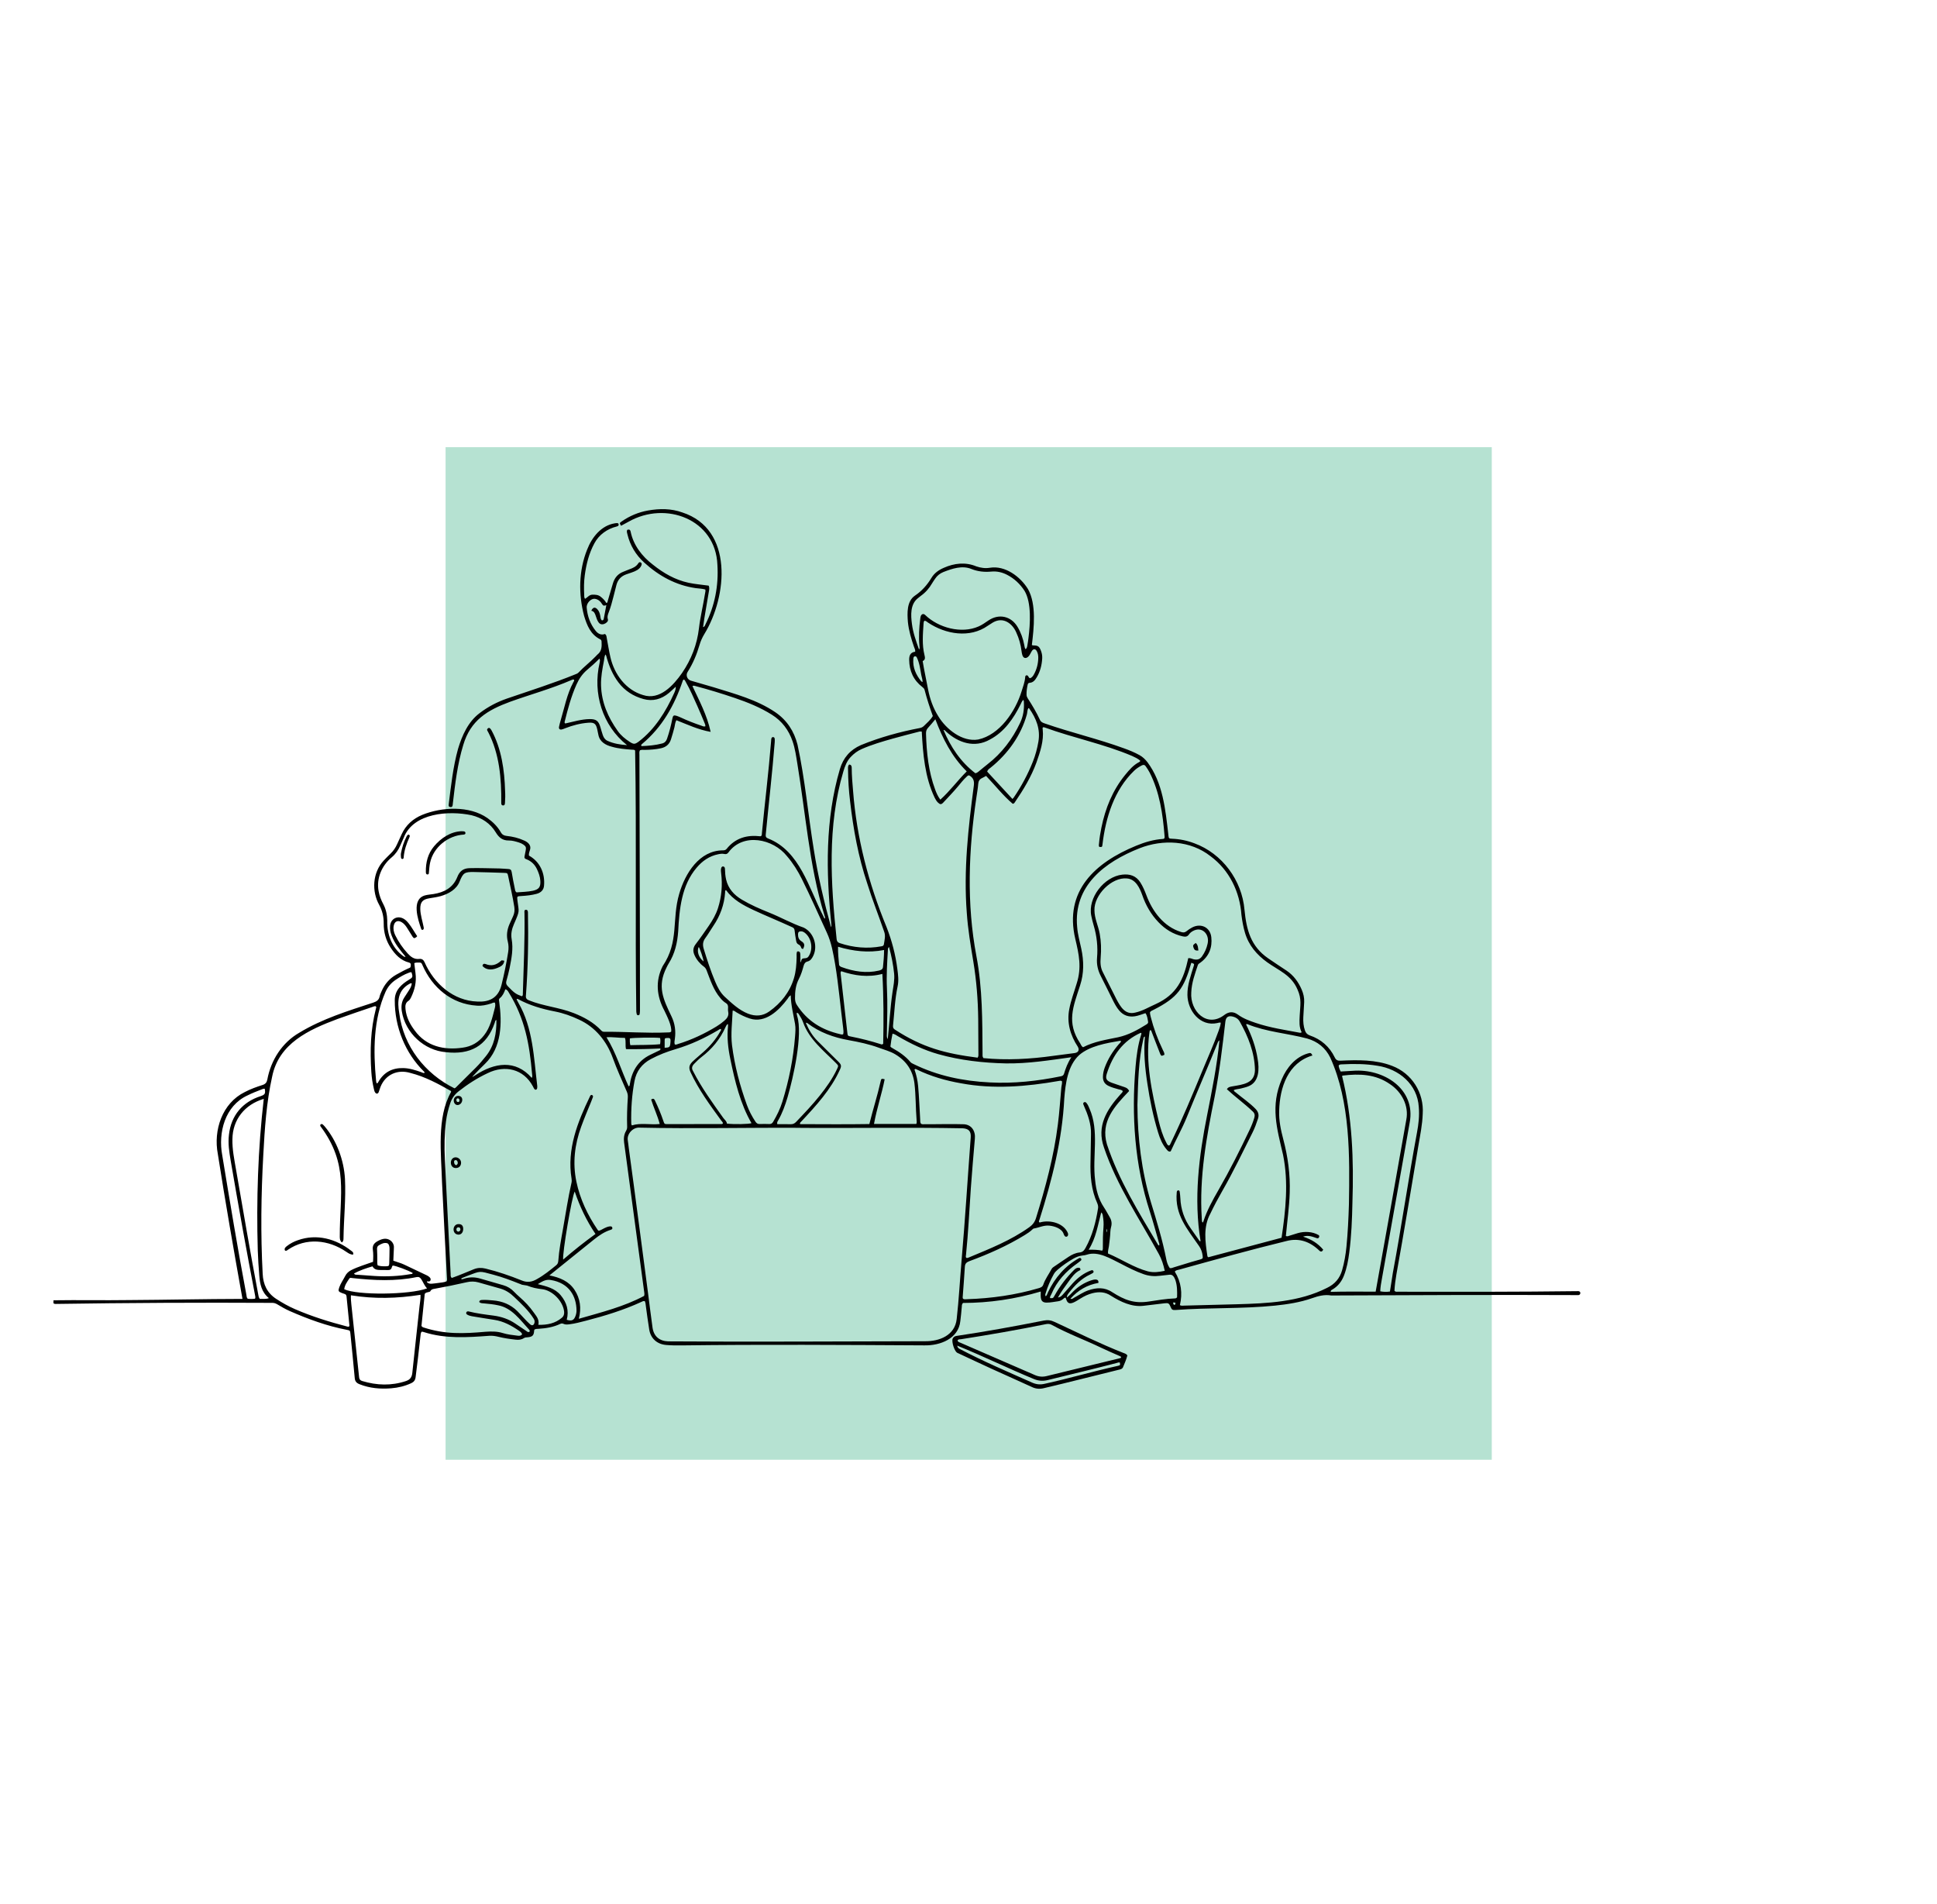 <svg width="586" height="576" viewBox="0 0 586 576" fill="none" xmlns="http://www.w3.org/2000/svg">
<g filter="url(#filter0_f_53939_2959)">
<path d="M134.801 135.264H451.306V441.544H134.801V135.264Z" fill="#B6E2D2"/>
</g>
<path d="M477.503 390.545C459.297 390.774 441.085 390.755 422.876 390.717C422.549 390.718 422.187 390.812 421.861 390.436C421.943 388.79 422.171 387.1 422.462 385.42C424.804 372.482 426.914 359.505 429.105 346.541C429.646 343.359 430.304 340.186 430.413 336.946C430.855 330.562 427.149 324.672 421.157 322.406C416.193 320.477 410.744 320.597 405.507 320.837C404.687 320.875 404.191 320.648 403.813 319.867C402.231 316.593 399.679 314.369 396.243 313.189C395.481 312.927 395.055 312.449 394.795 311.722C394.325 310.407 394.222 309.051 394.289 307.675C394.363 306.157 394.477 304.641 394.551 303.122C394.616 301.807 394.323 300.553 393.806 299.351C392.809 297.034 391.376 295.053 389.263 293.625C387.405 292.369 385.504 291.176 383.672 289.885C378.376 286.238 377.093 281.273 376.493 275.182C375.732 266.277 369.753 258.158 361.32 255.077C359.143 254.252 356.874 253.786 354.535 253.698C353.622 253.664 353.59 253.604 353.477 252.719C353.457 252.568 353.454 252.416 353.436 252.265C352.565 244.772 351.8 236.779 347.128 230.536C346.455 229.681 345.723 228.958 344.774 228.431C343.274 227.597 341.694 226.95 340.084 226.37C332.191 223.483 323.992 221.594 316.062 218.826C315.487 218.636 314.928 218.415 314.637 217.786C313.578 215.507 312.301 213.349 310.932 211.245C310.723 210.925 310.571 210.58 310.559 210.183C310.526 209.149 310.673 208.136 310.893 207.131C310.963 206.81 311.11 206.558 311.481 206.538C312.58 206.477 313.148 205.701 313.641 204.878C314.7 203.113 315.185 201.167 315.299 199.129C315.342 198.368 315.209 197.614 314.938 196.892C314.41 195.484 314.013 195.217 312.487 195.225C312.39 195.225 312.292 195.143 312.169 195.087C312.783 189.993 313.606 182.783 310.99 178.174C308.684 174.425 304.103 170.994 299.505 171.73C298.072 171.973 296.708 171.775 295.356 171.314C292.098 169.952 288.669 170.347 285.514 171.758C283.973 172.422 282.662 173.345 281.784 174.807C280.494 176.953 278.869 178.775 276.775 180.185C274.289 181.886 274.449 185.489 274.668 188.173C274.938 190.762 275.673 193.234 276.522 195.681C276.678 196.131 276.95 196.568 276.866 197.137C275.366 197.312 275.038 198.368 275.056 199.601C275.102 202.941 276.339 205.728 279.019 207.798C279.33 208.038 279.606 208.265 279.709 208.663C280.406 211.348 281.262 213.983 282.206 216.578C281.505 217.78 280.469 218.626 279.531 219.563C279.16 219.934 278.744 220.13 278.242 220.221C272.168 221.38 266.157 223.042 260.43 225.385C257.194 226.827 255.103 229.188 254.08 232.673C249.638 247.813 249.895 263.729 251.47 279.279C251.511 279.682 251.573 280.092 251.426 280.482C249.289 272.733 247.451 264.944 246.202 257.006C244.478 246.434 243.545 235.725 241.274 225.247C240.232 221.142 238.061 217.826 234.533 215.418C228.961 211.642 222.367 209.899 216.015 207.92C213.688 207.219 211.339 206.59 209.013 205.885C207.886 205.544 207.4 204.23 208.016 203.26C209.639 200.704 210.798 197.946 211.638 195.048C211.968 193.909 212.452 192.859 213.06 191.834C220.081 180.406 221.964 160.044 206.416 155.001C203.031 153.793 199.563 153.796 196.064 154.414C193.134 154.932 190.459 156.055 188.028 157.763C187.39 158.211 187.4 158.226 187.887 159.036C188.649 158.624 189.41 158.201 190.181 157.796C201.391 151.42 216.52 157.06 217.04 170.885C217.419 177.18 216.255 183.222 213.407 188.892C213.266 189.173 213.218 189.565 212.697 189.682C213.174 186.111 213.866 182.643 214.426 179.095C214.527 178.476 214.717 177.835 214.392 177.143C212.369 176.858 210.32 176.704 208.318 176.28C204.248 175.399 200.746 173.383 197.54 170.811C194.271 168.343 191.625 164.908 190.791 160.832C190.655 160.162 190.291 160.08 189.75 160.272C189.532 160.783 189.717 161.217 189.822 161.651C190.634 165.005 192.365 167.862 194.884 170.153C199.328 174.195 204.426 177.025 210.472 177.896C211.439 178.035 212.43 178.028 213.376 178.316C213.494 178.748 213.36 179.11 213.303 179.48C212.75 183.01 211.867 186.483 211.455 190.034C210.882 194.973 209.14 199.459 206.352 203.55C203.749 207.272 199.592 211.909 194.55 210.241C189.338 208.721 185.837 203.942 184.668 198.799C184.213 196.801 183.897 194.771 183.52 192.755C183.458 192.423 183.459 192.064 183.011 191.762C181.915 192.189 180.957 191.748 180.208 190.816C178.563 188.769 177.711 186.395 177.49 183.8C177.401 182.751 178.259 181.573 179.235 181.221C180.139 180.858 181.428 181.514 182.012 182.523C182.534 183.285 182.533 183.285 183.433 183.059C183.18 184.409 182.936 185.746 182.672 187.08C182.615 187.372 182.524 187.687 182.1 187.656C181.656 187.31 181.689 186.786 181.604 186.311C181.47 185.551 181.251 184.838 180.693 184.263C179.992 183.541 179.381 183.669 178.885 184.728C179.763 184.907 180.012 185.62 180.25 186.352C180.461 187.003 180.674 187.659 181.07 188.226C181.489 188.824 182.066 188.979 182.778 188.731C183.484 188.484 184.075 187.871 183.91 187.361C183.636 186.511 183.931 185.793 184.219 185.053C184.787 183.597 185.16 182.084 185.561 180.579C185.883 179.367 186.17 178.146 186.49 176.934C186.908 175.344 187.901 174.275 189.455 173.731C190.551 173.312 191.724 173.051 192.74 172.449C193.33 172.082 193.835 171.628 194.068 170.94C194.176 170.622 194.166 170.322 193.86 170.134C193.525 169.929 193.271 170.118 193.097 170.396C192.467 171.399 191.465 171.83 190.412 172.204C189.804 172.42 189.219 172.701 188.615 172.926C186.912 173.561 185.905 174.801 185.412 176.517C184.908 178.27 184.385 180.017 183.859 181.763C183.791 181.987 183.865 182.327 183.422 182.374C183.004 181.62 182.375 181.014 181.693 180.474C180.966 179.899 180.085 179.86 179.197 179.879C178.239 179.901 177.73 180.735 176.979 181.133C176.686 180.717 176.756 180.284 176.735 179.876C176.637 177.937 176.645 175.998 176.902 174.07C177.358 170.657 178.185 167.354 179.843 164.302C181.216 161.721 183.752 159.94 186.571 159.255C187.153 159.126 187.303 158.814 187.052 158.31C186.661 158.165 186.325 158.241 185.989 158.292C181.86 158.959 179.041 162.557 177.623 166.251C175.066 172.6 174.975 179.735 176.71 186.298C177.58 189.167 178.656 191.934 181.599 193.392C181.865 193.524 181.971 193.746 181.988 194.035C182.075 195.504 182.084 196.944 180.761 197.976C180.583 198.115 180.442 198.302 180.285 198.467C178.6 200.226 176.643 201.696 174.976 203.474C174.79 203.673 174.55 203.778 174.298 203.875C167.434 206.68 160.365 208.901 153.357 211.306C150.396 212.333 147.641 213.774 145.137 215.679C141.644 218.283 139.795 222.436 138.573 226.506C137.042 232.023 136.455 237.698 135.739 243.352C135.71 243.575 135.701 243.812 135.895 244.009C136.167 244.122 136.453 244.179 136.744 244.037C136.99 243.702 136.962 243.308 137.008 242.937C137.701 237.014 138.394 231.069 140.149 225.344C142.345 217.901 147.393 214.815 154.344 212.264C160.491 210.056 166.808 208.329 172.816 205.727C173.082 205.612 173.357 205.44 173.663 205.591C173.793 205.908 173.582 206.123 173.464 206.341C171.498 209.97 170.768 214.078 169.587 217.996C169.414 218.618 169.231 219.241 169.118 219.875C169.016 220.446 169.334 220.76 169.897 220.66C170.265 220.594 170.617 220.427 170.97 220.288C173.248 219.395 175.595 218.781 178.039 218.604C179.758 218.479 180.296 218.912 180.673 220.571C180.799 221.127 180.912 221.685 181.022 222.245C181.405 224.361 183.19 225.39 185.119 225.874C187.102 226.456 189.151 226.606 191.197 226.771C191.527 226.798 191.893 226.705 192.144 227.029C192.61 253.302 192.117 279.646 192.496 305.94C192.511 306.203 192.565 306.467 192.623 306.725C192.667 306.921 192.791 307.072 193.006 307.09C193.263 307.112 193.473 306.985 193.516 306.739C193.581 306.368 193.607 305.985 193.608 305.608C193.615 279.87 193.485 254.133 193.444 228.395C193.443 227.912 193.334 227.406 193.605 226.944C194.083 226.737 194.584 226.83 195.069 226.823C196.708 226.8 198.336 226.68 199.94 226.336C201.468 226.008 202.522 225.159 203 223.606C203.369 222.407 203.745 221.214 204.038 219.993C204.203 219.302 204.224 218.563 204.627 217.85C207.976 219.158 211.223 220.711 214.991 221.378C213.901 216.298 211.549 211.963 209.49 207.536C209.828 207.305 210.08 207.433 210.331 207.5C214.374 208.564 218.371 209.788 222.327 211.131C226.216 212.451 230.017 213.992 233.519 216.191C236.576 218.111 238.6 220.816 239.772 224.205C240.548 226.448 240.859 228.787 241.24 231.109C242.459 238.535 243.358 246.007 244.457 253.45C245.624 261.352 247.037 269.198 249.407 276.845C249.504 277.157 249.687 277.49 249.564 277.889C249.228 277.651 249.183 277.33 249.055 277.061C244.701 268.659 242.019 257.439 232.389 253.628C231.781 253.433 231.564 253.014 231.663 252.397C232.55 243.132 233.633 233.88 234.366 224.596C234.396 224.256 234.394 223.912 234.38 223.571C234.367 223.24 234.24 222.956 233.858 222.95C233.238 222.966 233.331 223.805 233.273 224.267C232.537 233.512 231.391 242.717 230.506 251.948C230.472 252.278 230.535 252.641 230.251 252.9C230.172 252.922 230.098 252.966 230.03 252.958C225.988 252.484 222.485 253.464 219.846 256.746C219.548 257.117 219.194 257.209 218.752 257.21C211.544 257.214 207.266 264.207 205.481 270.375C203.173 278.244 205.51 284.77 200.472 292.246C198.221 296.736 198.639 301.323 200.989 305.678C201.752 307.3 203.314 310.306 203.046 312.058C202.704 312.332 202.349 312.279 202.015 312.288C195.589 312.578 189.171 312.038 182.746 312.093C182.354 312.099 182.106 311.93 181.864 311.673C179.544 309.207 176.656 307.656 173.545 306.429C169.136 304.702 164.357 304.345 159.971 302.559C159.318 302.3 159.015 301.893 159.104 301.165C159.734 292.754 159.887 284.298 159.718 275.866C159.66 275.283 159.34 275.079 158.792 275.256C158.577 275.592 158.665 275.941 158.671 276.277C158.809 284.34 158.409 292.392 158.179 300.448C158.17 300.769 158.256 301.147 157.875 301.348C156.023 300.689 155.565 300.329 153.599 298.282C153.14 297.804 153.026 297.358 153.189 296.748C153.544 295.427 153.919 294.108 154.183 292.768C154.75 289.897 155.322 287.026 154.791 284.066C154.509 282.492 154.842 280.99 155.487 279.517C157.375 275.205 156.963 275.975 156.541 272.38C156.388 271.083 156.39 271.103 157.754 271.025C159.31 270.936 160.859 270.77 162.371 270.359C163.634 270.015 164.485 269.213 164.584 267.904C164.931 264.207 163.376 260.623 160.018 258.8C159.922 258.141 160.198 257.576 160.36 257.001C160.785 255.606 159.617 254.648 158.461 254.198C156.817 253.452 155.082 253.041 153.298 252.853C152.483 252.767 151.929 252.486 151.496 251.721C150.51 249.978 149.092 248.605 147.459 247.443C142.016 243.649 133.661 244.068 127.733 246.483C124.945 247.646 122.775 249.555 121.499 252.366C121.043 253.369 120.576 254.367 120.126 255.373C119.655 256.426 119.025 257.361 118.19 258.165C117.45 258.876 116.735 259.613 116.03 260.359C112.699 263.975 112.387 269.589 114.75 273.768C115.698 275.543 116.105 277.354 116.084 279.34C116.058 281.986 116.755 284.482 118.207 286.687C119.558 288.74 121.219 290.51 123.741 291.155C124.144 291.258 124.312 291.497 124.283 291.894C124.263 292.158 124.273 292.43 124.076 292.68C122.635 293.301 121.227 294.05 119.838 294.837C117.776 296.006 116.341 297.729 115.414 299.891C115.204 300.38 114.966 300.871 114.86 301.385C114.63 302.505 113.894 302.961 112.871 303.288C105.23 305.79 97.46 308.174 90.544 312.378C85.353 315.36 81.961 320.683 80.876 326.524C80.705 327.401 80.322 327.899 79.439 328.181C77.595 328.771 75.762 329.42 74.046 330.333C67.209 333.694 64.527 341.858 65.895 349.034C68.198 363.713 70.727 378.254 73.356 392.893C61.798 392.912 50.468 393.183 38.948 393.247C31.365 393.36 23.762 393.193 16.186 393.31C16.121 394.314 16.145 394.37 16.807 394.413C38.663 394.08 60.524 393.969 82.383 394.089C82.943 394.088 83.416 394.253 83.884 394.532C85.124 395.273 86.373 396.003 87.698 396.582C93.244 399.009 98.906 401.086 104.873 402.237C105.92 402.439 105.917 402.448 106.027 403.568C106.463 407.993 106.922 412.416 107.32 416.845C107.407 417.819 107.844 418.324 108.724 418.678C111.835 419.931 115.067 420.192 118.359 419.93C120.453 419.763 122.481 419.27 124.403 418.386C125.192 418.023 125.614 417.493 125.734 416.582C126.275 412.474 126.723 408.356 127.188 404.24C127.243 403.757 127.25 403.258 127.511 402.846C127.827 402.777 128.079 402.881 128.33 402.957C134.739 404.997 141.409 404.534 148.008 404.051C148.969 403.983 149.898 404.129 150.826 404.358C152.525 404.779 154.253 405.027 155.992 405.22C156.893 405.321 157.735 405.264 158.506 404.747C158.839 404.524 159.222 404.532 159.602 404.5C161.097 404.376 161.529 403.922 161.597 402.451C161.602 402.348 161.671 402.248 161.703 402.162C162.107 401.922 162.536 401.962 162.947 401.936C165.198 401.792 167.401 401.441 169.461 400.462C169.793 400.305 170.114 400.264 170.445 400.426C171.024 400.71 171.626 400.647 172.234 400.573C173.936 400.367 175.582 399.926 177.238 399.497C182.985 398.011 188.645 396.282 194.051 393.794C194.352 393.655 194.654 393.447 195.075 393.574C195.313 394.065 195.329 394.635 195.407 395.19C195.738 397.523 196.025 399.862 196.413 402.185C196.865 404.898 198.808 406.603 201.541 406.828C203.097 406.957 204.655 406.983 206.214 406.956C230.694 406.647 255.18 406.811 279.661 406.944C284.414 407.04 289.975 404.957 290.531 399.587C290.719 398.192 290.82 396.791 290.958 395.392C290.999 394.986 290.917 394.545 291.351 394.114C299.268 394.104 307.128 392.954 314.858 390.656C314.856 392.249 314.553 394.024 316.631 394.01C317.815 394.023 318.968 393.752 320.134 393.604C320.707 393.531 321.219 393.267 321.663 392.888C321.862 392.719 322.025 392.486 322.36 392.519C322.403 392.604 322.472 392.695 322.498 392.798C322.857 394.177 323.52 394.539 324.824 393.954C325.547 393.629 326.218 393.182 326.895 392.761C328.032 392.054 329.218 391.481 330.528 391.159C332.494 390.675 334.336 390.751 336.094 391.935C339.005 393.769 342.385 395.392 345.916 394.98C348.067 394.736 350.214 394.452 352.366 394.212C353.469 394.089 353.693 394.246 354.107 395.233C354.496 396.162 354.65 396.286 355.618 396.25C365.616 395.492 375.694 395.935 385.684 394.925C389.507 394.529 393.302 393.949 396.946 392.673C398.834 392.011 400.72 391.506 402.741 391.856C427.668 391.747 452.62 391.633 477.548 391.743C477.887 391.698 478.092 391.442 478.098 391.11C478.105 390.744 477.835 390.57 477.503 390.545ZM183.765 224.076C183.038 223.742 182.618 223.084 182.365 222.35C182.081 221.526 181.857 220.682 181.606 219.846C181.076 218.076 180.342 217.506 178.465 217.51C175.935 217.525 173.434 218.322 170.997 218.838C170.754 218.605 170.791 218.451 170.827 218.308C171.773 214.474 172.795 210.667 174.41 207.043C175.164 205.351 176.167 203.867 177.583 202.656C178.847 201.576 180.105 200.487 181.351 199.211C181.617 199.71 181.472 200.105 181.403 200.48C179.267 209.685 182.226 219.452 189.688 225.388C187.649 225.249 185.64 224.939 183.765 224.076ZM193.244 224.304C192.065 225.163 191.735 225.19 190.485 224.383C189.105 223.491 187.839 222.448 186.881 221.102C183.939 216.967 181.977 212.466 181.83 207.302C181.758 204.773 182.244 202.314 182.714 199.852C182.833 199.231 182.823 198.574 183.147 197.965C183.459 198.295 183.476 198.686 183.581 199.044C184.351 201.686 185.409 204.185 187.088 206.404C189.024 208.963 191.589 210.583 194.626 211.432C197.511 212.239 200.11 211.491 202.386 209.591C203.05 209.037 203.664 208.423 204.438 207.71C204.468 208.53 204.188 209.092 203.954 209.651C201.461 215.187 198.134 220.582 193.244 224.304ZM210.961 213.542C211.715 215.202 212.401 216.893 213.105 218.575C213.247 218.916 213.42 219.26 213.39 219.701C212.872 219.848 212.534 219.621 212.185 219.504C210.061 218.786 207.973 217.975 205.94 217.024C205.528 216.832 205.104 216.657 204.671 216.517C203.853 216.253 203.593 216.433 203.426 217.292C203.019 219.382 202.497 221.44 201.797 223.454C201.537 224.201 201.109 224.674 200.328 224.883C198.26 225.435 196.153 225.603 194.069 225.681C193.859 225.33 194.068 225.182 194.236 225.042C200.336 219.961 204.052 213.345 206.546 205.94C206.582 205.836 206.641 205.738 206.697 205.641C206.714 205.613 206.758 205.601 206.822 205.561C207.209 205.608 207.295 205.983 207.452 206.254C208.809 208.592 209.847 211.087 210.961 213.542ZM366.214 258.98C371.918 263.187 375.09 269.77 375.577 276.769C375.805 278.581 376.122 280.375 376.64 282.129C377.766 285.947 380.202 288.793 383.365 291.069C386.936 293.62 390.668 294.921 392.526 299.295C393.879 302.251 393.332 304.181 393.196 307.246C393.112 308.951 392.978 310.666 393.787 312.236C393.572 312.421 393.381 312.411 393.194 312.376C388.718 311.528 384.197 310.876 379.862 309.401C377.992 308.765 376.147 308.099 374.516 306.909C373.11 305.883 371.741 305.988 370.412 306.996C365.147 311.038 359.971 305.866 360.394 300.184C360.498 297.296 361.485 294.607 362.39 291.904C362.512 291.539 362.824 291.411 363.101 291.212C365.761 289.3 366.807 286.611 366.453 283.462C366.119 280.49 363.329 279.151 360.672 280.535C360.069 280.849 359.488 281.233 358.966 281.667C358.422 282.118 357.911 282.11 357.278 281.9C352.053 280.278 348.646 275.71 346.806 270.754C346.31 269.441 345.768 268.154 345.009 266.95C343.699 264.874 341.794 264.305 339.508 264.564C334.065 265.178 329.027 271.533 330.149 277.018C330.354 278.022 330.602 279.02 330.893 280.003C331.831 283.176 332.178 286.419 331.889 289.702C331.712 291.718 332.139 293.528 333.053 295.297C334.292 297.693 335.456 300.128 336.667 302.539C337.212 303.626 337.784 304.701 338.573 305.64C339.832 307.136 341.427 307.691 343.354 307.402C344.449 307.238 345.455 306.787 346.532 306.461C347.111 307.258 347.166 308.18 347.334 309.062C347.412 309.468 347.131 309.686 346.831 309.874C344.148 311.554 341.388 313.069 338.256 313.752C334.648 314.494 330.981 315.05 327.673 316.763C327.146 316.501 327.043 315.972 326.778 315.578C322.578 309.239 324.659 304.588 326.76 298.066C327.966 294.383 327.92 290.672 327.112 286.922C326.648 284.769 326.042 282.632 325.875 280.432C324.686 267.944 334.21 260.737 344.775 256.565C351.795 253.82 360.121 254.181 366.214 258.98ZM378.99 336.199C379.56 336.712 379.693 337.319 379.479 338.057C379.108 339.339 378.607 340.572 378.037 341.771C375.101 347.948 372.022 354.051 368.61 359.984C366.868 363.012 365.165 366.07 364.073 369.416C364.029 369.552 364.007 369.721 363.775 369.787C363.569 369.379 363.589 368.925 363.569 368.489C362.777 356.109 364.991 343.851 367.46 331.774C368.929 324.239 369.825 316.615 370.714 308.994C370.895 307.589 371.635 307.149 373.028 307.508C373.917 307.738 374.605 308.203 375.068 309.019C377.618 313.533 379.559 318.386 379.662 323.65C379.602 327.754 376.014 328.04 372.799 328.607C372.222 328.718 371.581 328.763 371.171 329.469C373.759 331.86 376.486 333.797 378.99 336.199ZM340.231 328.842C338.939 328.393 337.641 327.962 336.349 327.515C334.755 326.905 334.34 326.332 334.846 324.746C336.599 319.245 339.685 314.814 345.129 312.393C345.422 312.539 345.301 312.74 345.251 312.899C344.253 316.074 343.814 319.35 343.536 322.648C342.271 337.4 343.263 352.344 347.865 366.491C348.854 369.523 349.671 372.612 350.557 375.678C350.655 376.017 350.843 376.364 350.678 376.731C350.438 376.723 350.373 376.57 350.298 376.446C344.51 366.717 338.434 356.944 334.881 346.129C332.87 339.249 337.166 334.652 341.592 330.01C341.286 329.28 340.779 329.031 340.231 328.842ZM348.205 363.713C345.351 354.193 344.138 344.167 344.104 334.24C344.296 327.494 344.403 320.684 345.937 314.07C345.986 313.855 346.029 313.615 346.374 313.527C345.942 318.324 346.395 323.094 347.125 327.83C347.867 332.794 348.89 337.702 350.348 342.508C350.912 344.365 351.633 346.169 352.928 347.673C353.224 348.017 353.497 348.4 354.027 348.314C354.1 348.255 354.186 348.22 354.213 348.159C355.745 344.726 357.604 341.451 359.028 337.961C362.039 330.533 365.253 323.187 368.244 315.75C368.384 315.411 368.438 315.014 368.916 314.677C368.202 322.281 366.681 329.697 365.216 337.175C362.702 349.725 361.088 362.686 363.21 375.416C362.853 375.537 362.813 375.245 362.702 375.088C361.869 373.909 361.052 372.719 360.216 371.541C358.272 368.801 357.223 365.76 357.089 362.4C357.065 361.794 356.984 361.19 356.91 360.587C356.877 360.322 356.809 360.031 356.448 360.057C356.116 360.082 356.034 360.36 356.002 360.629C355.367 367.473 359.159 371.694 362.771 376.941C363.371 377.806 363.697 378.765 363.828 379.798C363.933 380.621 363.893 380.717 363.12 380.958C362.214 381.24 361.291 381.465 360.381 381.738C358.636 382.262 356.896 382.806 355.152 383.334C354.758 383.454 354.379 383.665 353.89 383.566C353.325 382.77 353.018 381.827 352.83 380.868C351.689 375.04 349.937 369.382 348.205 363.713ZM332.694 282.431C332.264 280.036 331.113 277.808 331.103 275.335C330.947 270.744 336.308 265.247 340.952 265.711C343.584 265.93 344.806 268.593 345.584 270.789C346.634 273.851 348.214 276.589 350.462 278.94C352.512 281.085 354.907 282.583 357.831 283.236C358.641 283.417 359.227 283.337 359.706 282.635C359.986 282.225 360.373 281.914 360.806 281.658C363.614 280.045 366.003 282.556 365.338 285.453C365.04 286.843 364.477 288.107 363.647 289.28C362.994 290.202 362.186 290.393 361.165 290.176C360.651 290.066 360.186 289.75 359.487 289.816C358.089 296.344 355.979 300.816 349.651 303.708C347.603 304.611 345.667 305.801 343.458 306.284C340.413 307.059 339.003 304.565 337.772 302.277C336.369 299.538 335.035 296.763 333.627 294.027C332.894 292.604 332.857 291.122 332.99 289.588C333.198 287.191 333.125 284.802 332.694 282.431ZM351.797 317.597C350.234 314.372 349.006 311.026 348.119 307.554C348.018 307.103 347.88 306.597 347.916 306.14C348.221 305.753 348.634 305.632 349.001 305.444C356.314 301.721 358.187 298.996 360.408 291.22C361.314 291.536 361.343 291.546 361.139 292.196C360.266 295.05 359.183 297.925 359.23 300.953C359.302 305.719 363.072 310.562 368.22 309.464C368.546 309.407 368.858 309.222 369.324 309.339C369.238 310.199 368.947 311.007 368.661 311.815C367.262 315.758 365.538 319.569 363.943 323.432C360.812 330.977 357.694 338.535 354.128 345.887C354.018 346.117 353.963 346.406 353.6 346.508C353.102 346.348 352.961 345.84 352.744 345.421C351.703 343.416 351.084 341.256 350.536 339.083C348.471 330.396 346.477 321.336 347.728 312.377C347.781 312.089 347.736 311.755 348.05 311.567C348.307 311.657 348.331 311.907 348.408 312.105C349.283 314.332 350.109 316.581 350.998 318.801C351.327 319.471 351.37 319.479 352.267 319.055C352.3 318.454 352.01 318.036 351.797 317.597ZM315.455 220.681C315.421 220.46 315.349 220.232 315.503 220.029C315.693 219.923 315.874 219.982 316.053 220.046C324.76 223.218 333.932 225.028 342.472 228.652C343.354 229.065 344.256 229.454 344.966 230.105C344.92 230.338 344.795 230.429 344.66 230.497C342.879 231.399 341.63 232.879 340.399 234.386C336.582 239.061 334.407 244.476 333.211 250.331C332.891 251.895 332.629 253.469 332.493 255.061C332.461 255.43 332.341 255.814 332.562 256.169C333.414 256.235 333.44 256.238 333.535 255.413C334.49 247.307 337.083 238.935 343.106 233.135C343.793 232.469 344.587 231.956 345.439 231.518C345.93 231.266 346.278 231.304 346.607 231.769C347.047 232.391 347.457 233.028 347.812 233.702C350.814 239.604 351.791 246.241 352.304 252.767C352.327 253.029 352.374 253.297 352.259 253.553C352.165 253.687 352.028 253.748 351.873 253.758C349.032 253.937 346.347 254.731 343.735 255.812C331.288 260.912 321.889 269.476 325.308 283.999C326.437 288.78 327.275 292.626 325.735 297.47C324.974 300.056 323.98 302.577 323.489 305.237C322.682 309.334 323.821 313.19 326.062 316.605C326.639 317.603 326.243 318.382 325.083 318.534C322.936 318.816 320.787 319.075 318.642 319.373C311.665 320.357 304.52 320.752 297.508 320.06C297.15 319.555 297.254 319.123 297.249 318.717C297.178 308.878 297.248 298.996 295.406 289.29C292.38 273.351 293.016 257.049 295.408 241.071C295.595 239.754 295.841 238.442 295.938 237.119C296.003 236.249 296.353 235.701 297.115 235.348C297.491 235.175 297.845 234.956 298.314 234.699C301.022 237.516 303.423 240.617 306.368 243.121C306.751 243.112 306.888 242.868 307.035 242.652C309.608 238.875 311.974 234.986 313.548 230.665C314.663 227.478 315.831 224.108 315.455 220.681ZM294.851 342.869C294.495 341.245 293.357 340.199 291.696 340.067C287.749 339.937 283.789 340.083 279.839 340.049C279.432 340.049 279.003 340.151 278.62 339.905C278.329 339.499 278.407 339.027 278.379 338.58C278.166 335.243 278.067 331.899 277.767 328.567C277.609 326.818 277.237 325.122 276.65 323.491C276.947 323.184 277.184 323.419 277.398 323.523C281.636 325.578 286.119 326.872 290.739 327.674C300.531 329.509 310.56 328.68 320.312 326.965C320.6 326.916 320.902 326.805 321.272 327.026C321.388 327.664 321.142 328.325 321.08 328.989C320.736 332.696 320.517 336.416 320.037 340.11C318.835 349.781 316.28 359.19 313.408 368.482C313.034 369.659 312.4 370.486 311.372 371.22C305.809 375.192 299.52 377.684 293.279 380.285C292.982 380.409 292.666 380.606 292.314 380.462C292.093 380.172 292.214 379.865 292.245 379.571C292.94 372.841 293.238 366.082 293.711 359.336C294.06 354.37 294.504 349.412 294.924 344.452C294.969 343.913 294.966 343.392 294.851 342.869ZM266.417 327.081C265.431 331.495 264.103 335.549 263.006 340.001C256.035 340.111 249.031 340.05 242.035 340.029C241.934 339.545 242.256 339.396 242.446 339.195C246.872 334.464 251.348 329.608 254.051 323.648C254.624 322.445 254.566 322.071 253.62 321.126C251.523 319.032 249.41 316.952 247.311 314.86C245.755 313.311 244.674 311.453 243.815 309.461C243.964 309.275 244.105 309.367 244.22 309.454C247.93 312.295 252.181 313.801 256.734 314.624C259.835 315.185 262.932 315.826 265.895 316.926C267.555 317.543 269.287 317.975 270.838 318.904C274.192 320.912 276.158 323.794 276.645 327.687C277.087 331.392 276.997 335.124 277.302 338.837C277.334 339.172 277.399 339.515 277.213 339.974H264.41C265.237 335.347 266.749 330.971 267.638 326.461C266.714 326.204 266.581 326.253 266.417 327.081ZM220.956 320.38C222.334 327.04 223.92 333.79 227.343 339.732C226.615 340.044 221.986 340.133 219.912 339.869C219.867 339.138 219.225 338.722 218.811 338.145C215.549 333.579 212.232 329.017 209.679 324.005C209.162 323.153 209.328 322.468 210.014 321.779C210.712 321.079 211.396 320.363 212.18 319.765C215.383 317.326 217.881 314.328 219.515 310.631C219.622 310.39 219.768 310.165 219.909 309.942C219.942 309.89 220.032 309.875 220.247 309.767C220.247 310.056 220.264 310.244 220.244 310.429C219.893 313.788 220.265 317.091 220.956 320.38ZM213.358 283.783C214.242 282.598 214.967 281.295 215.8 280.07C217.875 277.017 219.102 273.673 219.365 269.981C219.383 269.737 219.292 269.443 219.553 269.26C219.601 269.266 219.656 269.257 219.67 269.277C221.783 272.185 224.84 273.807 227.976 275.279C231.832 277.072 235.779 278.669 239.644 280.447C240.104 280.647 240.342 280.916 240.392 281.459C240.485 282.477 240.68 283.487 240.846 284.498C240.927 284.995 241.069 285.458 241.595 285.693C241.997 285.873 242.244 286.2 242.376 286.623C242.447 286.85 242.584 287.029 242.955 287.031C243.518 285.918 243.434 285.319 242.455 284.707C241.623 284.186 241.411 283.447 241.425 282.575C241.436 281.94 241.733 281.687 242.356 281.703C242.838 281.715 243.227 281.941 243.586 282.237C245.538 283.843 246.043 287.075 244.68 289.189C244.441 289.559 244.178 289.794 243.691 289.832C242.55 289.919 242.553 289.949 242.248 291.153C242.055 290.636 242.159 290.244 242.142 289.87C242.123 289.452 242.134 289.033 242.11 288.616C242.077 288.053 241.89 287.645 241.151 287.814C240.911 288.383 241.018 288.994 241.003 289.585C240.951 291.718 240.809 293.841 240.187 295.896C238.903 300.138 236.281 303.412 232.718 305.95C230.742 307.358 228.563 307.493 226.314 306.619C223.569 305.546 221.389 303.462 219.254 301.502C217.893 300.234 217.065 298.593 216.355 296.905C214.998 293.681 213.923 290.355 212.898 287.014C212.55 285.882 212.587 284.816 213.358 283.783ZM212.861 290.813C211.386 289.701 210.712 287.684 211.4 286.44C211.784 286.98 212.786 289.98 212.861 290.813ZM225.962 334.232C223.819 328.362 222.239 322.345 221.453 316.14C221.042 312.667 221.52 309.179 221.648 305.695C222.145 305.65 222.402 305.975 222.713 306.163C224.018 306.952 225.381 307.606 226.835 308.08C231.555 309.624 235.667 305.608 238.257 302.127C238.498 301.797 238.645 301.387 239.223 301.056C239.289 304.086 240.033 306.883 240.525 309.721C240.74 310.966 240.629 312.226 240.532 313.475C240.011 320.207 238.684 326.782 236.694 333.232C236.028 335.392 235.04 337.389 233.9 339.327C233.616 339.809 233.276 340.025 232.71 340.003C231.761 339.965 230.809 339.958 229.861 339.997C229.255 340.021 228.885 339.788 228.554 339.291C227.498 337.701 226.615 336.023 225.962 334.232ZM235.417 338.903C236.691 336.681 237.544 334.295 238.27 331.848C239.994 325.923 242.931 312.993 241.166 307.305C241.087 307.054 241.053 306.788 241.016 306.527C241.009 306.472 241.078 306.408 241.122 306.329C241.539 306.434 241.678 306.821 241.878 307.123C242.319 307.788 242.692 308.496 242.968 309.247C244.795 314.398 249.17 317.784 252.885 321.54C253.706 322.352 253.695 322.368 253.21 323.399C251.844 326.306 249.997 328.896 248.002 331.398C245.772 334.195 243.303 336.769 240.843 339.357C240.354 339.871 239.846 340.079 239.144 340.055C237.821 340.008 236.496 340.041 235.148 340.041C235.015 339.466 235.254 339.187 235.417 338.903ZM254.511 293.772C258.505 295.131 262.591 295.719 266.941 294.588C267.35 301.776 267.331 308.803 267.194 315.724C266.811 316.066 266.561 315.874 266.326 315.8C263.429 314.883 260.489 314.136 257.509 313.547C256.457 313.339 256.452 313.334 256.341 312.351C255.66 306.354 254.982 300.357 254.304 294.359C254.288 294.21 254.269 294.057 254.511 293.772ZM253.838 291.735C253.684 290.008 253.493 288.28 253.53 286.371C258.118 287.725 262.665 288.277 267.465 287.353C267.445 289.266 267.295 290.884 267.129 292.5C267.052 293.243 266.504 293.448 265.866 293.59C262.099 294.473 258.285 293.861 254.7 292.551C254.298 292.418 253.88 292.209 253.838 291.735ZM268.322 298.91C268.135 295.067 268.388 291.248 268.609 287.423C268.626 287.135 268.561 286.813 268.957 286.433C269.693 289.134 270.217 291.755 270.495 294.44C270.698 296.407 270.275 298.276 269.998 300.185C269.303 304.954 269.098 309.501 268.563 314.332C268.205 313.673 268.297 313.224 268.306 312.8C268.402 308.17 268.547 303.536 268.322 298.91ZM320.871 325.57C313.829 327.008 306.656 327.793 299.469 327.413C291.427 327.018 283.654 325.44 276.374 321.851C276.034 321.683 275.682 321.541 275.426 321.238C273.932 319.465 272.055 318.187 270.049 317.074C269.884 316.982 269.723 316.88 269.568 316.772C269.509 316.73 269.471 316.658 269.378 316.545C269.528 315.282 269.729 313.98 270.013 312.664C270.704 312.773 271.185 313.165 271.702 313.466C275.553 315.714 279.547 317.647 283.853 318.859C290.515 320.736 297.438 321.508 304.345 321.658C311.093 321.741 317.391 320.719 324.116 319.79C322.987 321.5 322.402 323.137 321.892 324.802C321.728 325.334 321.33 325.485 320.871 325.57ZM295.098 233.905C290.63 230.488 287.624 225.996 285.433 220.793C285.869 220.817 285.996 221.075 286.177 221.248C289.905 224.71 294.845 226.345 299.5 223.681C303.833 221.392 306.646 217.332 308.765 213.037C308.985 212.606 309.133 212.126 309.548 211.712C309.791 211.91 309.739 212.182 309.754 212.416C309.89 214.579 309.548 216.669 308.624 218.628C306.288 223.58 303.061 227.841 298.705 231.209C297.925 231.813 297.178 232.461 296.412 233.082C296.06 233.367 295.746 233.708 295.098 233.905ZM310.653 216.126C310.82 215.486 310.765 214.785 311.101 214.183C311.233 214.234 311.33 214.24 311.365 214.289C313.484 217.3 314.794 220.539 314.15 224.316C313.798 226.381 313.259 228.4 312.491 230.344C310.964 234.206 309.01 237.847 306.662 241.275C306.582 241.392 306.467 241.487 306.296 241.669C303.72 238.881 301.176 236.128 298.654 233.398C298.842 232.728 299.354 232.485 299.748 232.158C304.862 228.043 308.879 222.496 310.653 216.126ZM275.891 188.764C275.534 186.085 275.34 182.792 277.694 180.939C277.987 180.697 278.277 180.449 278.586 180.229C280.003 179.221 281.119 177.949 281.984 176.443C282.267 175.95 282.608 175.49 282.924 175.017C283.533 174.104 284.357 173.461 285.368 173.041C288.03 172 291.087 170.953 293.872 172.104C295.828 172.883 297.825 173.086 299.907 172.891C301.565 172.735 303.151 173.087 304.644 173.854C306.864 174.993 308.617 176.648 309.96 178.725C312.119 182.368 311.661 188.825 311.148 192.924C311.053 193.677 310.956 194.432 310.815 195.178C310.741 195.572 310.716 196.011 310.271 196.376C309.969 195.963 309.956 195.537 309.879 195.132C309.507 193.174 308.859 191.317 307.831 189.606C305.884 186.364 302.243 185.553 299.089 187.639C298.108 188.287 297.172 189.004 296.079 189.475C290.872 191.795 283.898 189.899 279.922 186.045C279.43 185.542 278.85 185.672 278.575 186.318C278.474 186.557 278.448 186.832 278.414 187.094C278.05 189.851 277.9 192.614 278.162 195.391C278.191 195.708 278.314 196.042 278.046 196.489C277.134 193.889 276.225 191.411 275.891 188.764ZM278.693 206.079C277.097 204.111 276.1 201.928 276.306 199.323C276.328 199 276.374 198.576 276.774 198.526C277.026 198.493 277.232 198.609 277.34 198.818C278.173 200.48 278.381 202.362 278.713 204.167C278.826 204.83 279.11 205.461 279.113 206.304C278.879 206.181 278.755 206.155 278.693 206.079ZM280.771 208.54C280.241 205.671 279.598 202.847 279.133 199.964C279.995 199.587 279.863 198.872 279.683 198.145C278.899 194.99 279.196 191.802 279.403 188.618C279.422 188.33 279.435 188.008 279.671 187.764C280.134 187.752 280.423 188.096 280.761 188.319C286.046 191.86 293.413 193.133 298.861 189.26C299.366 188.923 299.879 188.597 300.398 188.281C303.625 186.418 306.351 188.749 307.444 191.29C308.279 193.096 308.813 194.987 309.048 196.965C309.097 197.378 309.173 197.795 309.301 198.188C309.599 199.1 310.311 199.289 311.04 198.67C311.589 198.184 311.799 197.445 312.203 196.855C312.647 196.213 313.245 196.231 313.634 196.906C314.004 197.548 314.123 198.272 314.109 198.996C314.075 200.77 313.647 202.455 312.785 204.013C312.512 204.507 312.164 204.961 311.634 205.156C311.276 205.064 311.212 204.775 311.069 204.561C310.771 204.056 310.157 204.227 310.152 204.797C310.047 206.294 309.503 207.683 309.067 209.094C307.22 215.126 302.452 222.292 295.915 223.69C291.105 224.488 286.237 220.565 283.886 216.688C282.299 214.186 281.337 211.436 280.771 208.54ZM280.772 220.133C281.497 219.368 282.147 218.532 282.968 217.562C285.217 223.446 287.936 228.893 292.465 233.329C289.673 236.109 287.424 239.231 284.48 241.88C283.698 240.833 283.278 239.82 282.899 238.788C280.896 233.377 280.299 227.612 280.144 221.879C280.131 221.191 280.286 220.646 280.772 220.133ZM255.132 233.382C255.61 231.77 256.175 230.226 257.376 228.959C258.336 227.945 259.401 227.141 260.675 226.58C263.744 225.228 266.954 224.297 270.172 223.392C272.657 222.694 275.162 222.062 277.661 221.413C278.021 221.319 278.385 221.174 278.863 221.299C279.228 228.067 279.791 235.037 282.749 241.25C283.02 241.795 283.314 242.329 283.759 242.758C284.409 243.385 284.764 243.408 285.385 242.741C286.861 241.155 288.37 239.601 289.762 237.938C290.615 236.918 291.43 235.863 292.413 234.959C292.605 234.782 292.779 234.566 293.065 234.529C293.14 234.546 293.221 234.547 293.283 234.582C294.474 235.27 294.795 236.245 294.613 237.627C292.927 250.396 291.474 263.245 292.486 276.138C292.816 281.08 293.649 285.947 294.455 290.818C295.413 296.607 295.872 302.432 295.939 308.293C295.979 311.751 295.986 315.21 295.999 318.669C296 319.04 296.084 319.43 295.767 319.926C286.039 318.686 279.096 316.877 270.767 311.457C270.286 311.172 270.107 310.802 270.167 310.235C270.589 306.271 270.714 302.269 271.556 298.358C271.934 296.599 271.702 294.87 271.482 293.145C270.923 288.756 269.816 284.515 268.191 280.383C262.778 267.264 259.166 253.446 258.083 239.269C257.874 236.923 257.676 234.575 257.667 232.217C257.665 231.7 257.5 231.336 256.919 231.245C256.461 231.658 256.551 232.213 256.556 232.726C256.583 235.959 256.786 239.181 257.183 242.39C258.15 250.815 259.661 259.168 262.364 267.221C263.88 272.124 265.802 276.883 267.459 281.734C267.984 283.068 267.588 284.358 267.398 285.664C267.337 286.079 266.998 286.189 266.648 286.24C262.425 287.033 258.126 286.642 254.06 285.278C253.415 285.065 253.171 284.716 253.104 284.066C251.312 267.2 250.242 249.857 255.132 233.382ZM201.65 292.645C201.856 292.239 202.049 291.822 202.293 291.438C204.178 288.465 204.928 285.159 205.174 281.702C205.507 274.987 206.205 267.796 210.743 262.468C212.472 260.416 214.596 258.928 217.292 258.389C217.895 258.268 218.509 258.174 219.102 258.307C219.667 258.434 220.043 258.299 220.374 257.838C224.845 251.76 233.927 253.729 238.084 258.968C239.905 261.086 241.374 263.441 242.61 265.93C245.262 271.275 247.677 276.733 250.166 282.154C251.544 285.156 252.088 288.384 252.649 291.608C253.704 298.023 254.251 304.503 255.082 310.947C255.151 311.579 255.26 312.222 255.091 312.825C254.735 313.016 254.437 312.881 254.155 312.811C248.58 311.52 244.225 308.839 241.091 304.001C240.675 303.388 240.52 302.701 240.513 301.951C240.493 299.911 240.727 297.945 241.692 296.094C242.343 294.847 242.753 293.492 243.123 292.133C243.305 291.464 243.6 290.999 244.351 290.815C245.181 290.611 245.637 289.911 245.999 289.18C247.517 286.134 246.194 282.052 243.115 280.57C239.545 279.357 236.265 277.479 232.775 276.078C229.92 274.932 227.092 273.711 224.439 272.13C222.059 270.712 220.305 268.797 219.666 266.023C219.415 264.949 219.35 263.842 219.314 262.741C219.291 262.403 219.125 262.12 218.79 262.085C217.955 262.001 218.081 263.464 218.164 264.099C218.608 267.697 218.316 271.23 217.21 274.688C216.59 276.626 215.578 278.369 214.434 280.032C213.142 281.911 211.85 283.794 210.458 285.599C209.624 286.681 209.584 287.731 210.106 288.894C210.727 290.275 211.658 291.426 212.867 292.32C213.294 292.636 213.562 292.986 213.742 293.46C214.886 296.391 215.842 299.461 217.925 301.889C218.412 302.484 218.954 303.009 219.608 303.412C220.656 304.041 220.083 305.049 220.3 306.012C220.556 307.226 219.984 308.031 219.121 308.759C218.392 309.374 217.634 309.949 216.825 310.443C213.145 312.689 209.271 314.52 205.14 315.782C204.828 315.877 204.515 316.087 204.142 315.921C203.948 315.363 204.086 314.797 204.164 314.241C204.492 311.882 204.196 309.627 203.16 307.466C200.602 302.14 198.775 298.376 201.65 292.645ZM204.471 317.318C208.981 315.983 213.191 314.003 217.229 311.623C217.487 311.471 217.715 311.253 218.054 311.224C218.31 311.549 218.017 311.785 217.889 312.013C216.557 314.391 214.818 316.437 212.772 318.229C211.943 318.955 211.109 319.674 210.282 320.402C208.984 321.561 208.011 322.425 208.887 324.261C211.312 329.566 214.797 334.26 218.206 338.957C218.397 339.223 218.711 339.428 218.7 339.817C218.507 340.093 218.218 339.998 217.972 339.998C212.653 340.013 207.335 340.022 202.016 340.027C201.025 340.028 201.004 340.023 200.669 339.022C199.979 336.966 199.144 334.972 198.205 333.02C197.99 332.573 197.796 332.04 196.996 332.586C197.759 335.071 198.901 337.39 199.59 339.992C196.679 340.288 193.862 339.565 191.183 340.407C190.993 340.181 190.978 339.992 190.973 339.802C190.869 335.497 191.158 331.222 191.955 326.988C192.518 323.993 194.202 321.799 196.872 320.366C199.29 319.07 201.848 318.094 204.471 317.318ZM201.08 314.571C201.082 314.426 201.126 314.281 201.145 314.171C201.246 314.099 201.303 314.026 201.367 314.018C202.815 313.847 202.951 313.982 202.817 315.44C202.699 316.734 202.563 316.862 201.077 316.941C201.077 316.082 201.073 315.326 201.08 314.571ZM190.546 314.109C191.262 313.865 198.211 313.746 199.695 313.963C199.83 314.575 199.81 315.128 199.7 315.842C196.705 316.158 193.704 316.033 190.69 316.145C190.506 315.37 190.52 314.737 190.546 314.109ZM189.067 313.94C189.448 315.06 189.095 316.185 189.385 317.337C192.863 317.379 196.314 317.314 199.775 317.142C199.893 317.654 199.519 317.708 199.274 317.83C198.427 318.253 197.561 318.64 196.714 319.063C192.866 320.926 191.034 324.235 190.476 328.361C190.461 328.419 190.368 328.456 190.178 328.613C187.903 323.718 186.44 318.507 183.481 313.75C185.476 313.615 187.249 313.974 189.067 313.94ZM153.928 300.225C158.791 308.091 160.179 315.755 160.967 324.816C161.003 325.176 161.143 325.555 160.871 326.046C155.958 320.39 149.552 321.463 143.862 325.195C143.545 325.38 143.272 325.652 142.852 325.727C143.51 325.035 144.133 324.364 144.773 323.71C145.411 323.06 146.067 322.427 146.716 321.788C151.802 316.895 151.942 309.429 151.005 302.885C150.946 302.536 150.869 302.203 151.192 301.946C152.056 301.258 152.494 300.294 152.873 299.245C153.47 299.361 153.689 299.826 153.928 300.225ZM125.699 294.348C125.564 293.341 125.455 292.332 125.334 291.328C125.937 291.063 126.474 291.178 126.996 291.163C127.542 291.147 127.663 291.602 127.824 291.975C130.814 298.806 136.656 303.701 144.221 304.185C145.725 304.318 147.167 303.987 148.59 303.537C148.943 303.425 149.268 303.177 149.719 303.268C149.914 303.812 149.83 304.378 149.696 304.918C148.959 307.765 148.321 310.764 146.463 313.127C144.804 315.281 142.647 316.552 139.939 316.904C134.344 317.721 128.95 316.497 125.492 311.739C124.019 309.801 122.93 307.709 122.676 305.236C122.573 304.231 122.62 303.346 123.572 302.73C123.926 302.501 124.146 302.125 124.331 301.746C125.474 299.408 126.051 296.965 125.699 294.348ZM123.682 299.609C123.23 300.312 122.773 301.011 122.317 301.712C121.485 302.993 121.324 304.392 121.558 305.871C122.597 312.434 128.323 317.746 134.923 318.267C142.193 319.09 147.224 316.482 149.659 309.405C149.762 309.098 149.767 308.733 150.077 308.529C150.13 308.557 150.181 308.572 150.181 308.587C150.221 312.509 149.578 316.23 147.044 319.409C146.072 320.629 145.074 321.824 143.967 322.924C142.08 324.8 140.191 326.674 138.3 328.546C138.06 328.785 137.852 329.068 137.487 329.195C128.543 324.769 122.041 316.44 120.788 306.482C120.143 302.837 120.357 299.492 123.944 297.554C124.044 297.499 124.149 297.45 124.258 297.421C124.323 297.404 124.399 297.434 124.574 297.455C124.508 298.274 124.109 298.948 123.682 299.609ZM123.341 288.404C121.819 286.737 120.547 284.9 119.563 282.87C119.124 281.965 118.918 281.001 119.117 279.992C119.374 278.691 120.34 278.265 121.495 278.932C122.171 279.323 122.653 279.914 123.074 280.55C123.577 281.31 124.039 282.097 124.528 282.867C124.729 283.184 124.876 283.548 125.288 283.785C125.676 283.676 125.964 283.511 126.212 283.18C125.347 281.909 124.621 280.532 123.648 279.316C123.22 278.781 122.755 278.278 122.154 277.926C120.302 276.842 118.248 277.848 118.02 279.972C117.909 281.008 118.097 282.009 118.479 282.984C119.418 285.463 121.039 287.379 122.709 289.407C122.306 289.483 122.117 289.291 121.923 289.146C118.503 286.626 117.047 282.583 117.159 278.447C117.125 276.711 116.791 275.064 115.97 273.511C115.312 272.267 114.784 270.959 114.542 269.56C113.815 265.674 115.508 261.808 118.501 259.324C119.688 258.318 120.546 257.093 121.139 255.662C121.458 254.89 121.843 254.145 122.151 253.369C125.079 245.834 135.828 245.139 142.655 246.59C145.784 247.367 148.331 249.036 149.994 251.786C150.952 253.369 152.063 254.262 153.961 254.233C154.973 254.218 155.985 254.526 156.969 254.828C157.446 254.975 157.897 255.17 158.308 255.448C159.096 255.98 159.226 256.328 159.033 257.276C158.911 257.871 158.79 258.467 158.682 259.064C158.655 259.209 158.678 259.363 158.678 259.464C158.856 259.826 159.183 259.872 159.453 259.986C160.811 260.559 161.78 261.523 162.418 262.846C162.967 263.986 163.391 265.163 163.468 266.432C163.582 268.3 163.057 269.006 161.257 269.427C159.65 269.776 157.838 269.795 156.263 269.928C155.813 269.595 155.826 269.181 155.754 268.824C155.413 267.149 155.059 265.475 154.801 263.787C154.697 263.105 154.388 262.882 153.768 262.855C152.896 262.817 152.025 262.713 151.153 262.694C148.076 262.664 144.996 262.51 141.921 262.604C140.077 262.687 139.01 263.582 138.345 265.288C137.037 268.553 134.379 269.921 131.113 270.435C130.251 270.571 129.377 270.614 128.529 270.851C124.415 272.039 126.412 278.09 127.415 280.939C127.465 281.08 127.525 281.226 127.742 281.284C128.219 281.21 128.259 280.868 128.168 280.453C127.821 278.626 127.2 276.846 127.149 274.973C127.122 272.896 127.823 272.057 129.85 271.723C131.012 271.532 132.178 271.371 133.318 271.061C135.692 270.376 138.118 269.042 139.054 266.624C140.122 264.01 140.55 263.717 143.41 263.768C146.45 263.822 149.489 263.924 152.527 264.026C153.496 264.058 153.55 264.099 153.742 265.031C154.38 268.117 155.1 271.187 155.59 274.305C155.751 275.325 155.638 276.264 155.204 277.186C154.832 277.977 154.46 278.768 154.117 279.571C153.395 281.26 153.158 282.998 153.622 284.805C153.89 285.849 153.904 286.905 153.738 287.972C153.22 291.315 152.535 294.619 151.725 297.906C150.656 302.243 147.535 303.126 144.424 302.949C137.166 302.73 131.311 297.537 128.462 291.086C128.152 290.352 127.637 289.959 126.881 290.053C125.333 290.245 124.297 289.449 123.341 288.404ZM116.623 300.032C117.311 298.496 118.35 297.275 119.751 296.347C120.989 295.526 122.249 294.753 123.657 294.248C123.904 294.159 124.139 294.028 124.495 294.1C124.935 295.518 124.891 295.653 123.719 296.351C122.635 296.997 121.635 297.74 120.816 298.715C119.869 299.841 119.41 301.135 119.431 302.6C119.388 310.579 122.567 318.541 128.296 324.154C128.378 324.23 128.471 324.308 128.426 324.525C128.08 324.658 127.765 324.422 127.439 324.307C125.679 323.69 123.909 323.118 122.018 323.072C118.685 322.99 116.137 324.321 114.469 327.246C114.376 327.408 114.31 327.591 114.033 327.723C113.819 327.474 113.805 327.135 113.771 326.826C112.91 317.854 112.934 308.425 116.623 300.032ZM77.157 392.829C76.398 392.943 75.653 392.932 74.933 392.842C74.57 392.481 74.615 392.033 74.536 391.638C71.882 377.608 69.555 363.517 67.231 349.43C65.949 342.582 68.066 334.5 74.816 331.371C76.244 330.657 77.727 330.07 79.218 329.502C79.495 329.397 79.781 329.261 80.098 329.328C80.342 330.767 80.18 331.099 78.907 331.544C73.384 333.282 69.91 337.42 69.27 343.18C68.928 345.857 69.352 348.487 69.794 351.11C72.141 364.77 74.574 378.418 77.206 392.024C77.253 392.246 77.305 392.471 77.157 392.829ZM78.592 392.891C78.243 392.45 78.213 391.985 78.126 391.548C75.726 378.972 73.6 366.344 71.397 353.731C70.882 350.7 70.242 347.677 70.313 344.576C70.383 338.632 74.047 334.096 79.795 332.387C78.035 347.622 77.546 362.889 77.983 378.204C78.064 380.748 78.237 383.291 78.441 385.828C78.644 388.363 79.096 390.827 81.343 392.655C80.315 393.054 79.433 392.818 78.592 392.891ZM105.64 401.185C105.455 401.396 105.226 401.3 105.014 401.245C99.642 399.846 94.348 398.206 89.249 395.992C87.26 395.129 85.377 394.07 83.556 392.881C80.794 391.079 79.613 388.505 79.466 385.292C78.829 373.332 78.988 361.351 79.651 349.396C80.076 341.437 80.598 333.438 82.337 325.639C84.357 315.603 93.427 311.463 102.138 308.213C105.601 306.96 109.098 305.798 112.584 304.61C112.935 304.49 113.283 304.295 113.675 304.367C113.954 304.605 113.786 304.875 113.725 305.108C112.088 311.4 111.919 317.795 112.339 324.237C112.453 325.988 112.704 327.712 113.117 329.414C113.206 329.782 113.276 330.165 113.507 330.477C113.852 330.945 114.334 330.901 114.558 330.361C114.775 329.836 114.9 329.273 115.118 328.748C116.644 324.966 120.339 323.382 124.19 324.554C128.552 325.651 132.589 327.828 136.459 330.023C136.445 330.221 136.465 330.308 136.432 330.364C132.064 338.023 133.484 349.006 133.723 357.572C134.184 367.175 134.693 376.776 135.208 386.377C135.228 386.75 135.325 387.132 135.116 387.564C134.354 387.913 133.471 387.923 132.621 388.065C131.985 388.172 131.338 388.211 130.697 388.29C130.098 388.364 129.575 388.225 129.161 387.816C129.028 387.288 129.936 387.978 130.229 387.282C130.412 386.864 130.177 386.537 129.896 386.275C129.678 386.072 129.412 385.905 129.142 385.775C126.847 384.679 124.542 383.603 122.248 382.504C121.222 382.013 120.109 381.758 118.993 381.333C119.048 380.114 119.103 378.946 119.151 377.778C119.169 377.362 119.199 376.945 119.071 376.534C118.677 375.273 117.354 374.482 116.012 374.739C115.336 374.869 114.71 375.143 114.113 375.491C113.139 376.057 112.626 376.798 112.797 378.014C112.96 379.173 112.934 380.359 112.857 381.675C110.581 382.505 108.357 383.121 106.215 384.207C105.452 384.61 104.854 385.149 104.454 385.927C103.864 387.074 103.098 388.129 102.653 389.353C102.242 390.483 102.342 390.701 103.477 391.128C103.725 391.222 103.979 391.301 104.232 391.383C104.594 391.501 104.796 391.737 104.834 392.125C105.126 395.073 105.424 398.021 105.714 400.969C105.721 401.035 105.668 401.108 105.64 401.185ZM114.139 380.843C114.112 379.935 114.153 379.021 114.077 378.117C114.026 377.501 114.057 377.012 114.655 376.659C115.422 376.206 116.191 375.807 117.112 376.041C117.423 376.12 117.581 376.404 117.695 376.697C117.822 377.022 117.852 377.361 117.847 377.703C117.824 379.18 117.814 380.658 117.759 382.135C117.732 382.879 117.613 382.989 116.875 383.018C116.009 383.051 115.14 383.044 114.254 382.756C114.059 382.053 114.156 381.445 114.139 380.843ZM115.162 384.15C115.845 384.161 116.531 384.129 117.212 384.169C117.908 384.21 118.394 384.022 118.55 383.272C118.586 383.098 118.721 382.944 118.801 382.798C119.733 382.845 123.567 384.279 124.846 385.046C124.798 385.435 124.464 385.346 124.236 385.387C120.628 386.034 116.993 386.182 113.341 385.96C111.597 385.854 109.855 385.722 108.114 385.587C107.793 385.561 107.42 385.67 107.083 385.227C108.852 384.223 110.74 383.633 112.696 383.042C113.238 384.096 114.197 384.134 115.162 384.15ZM104.137 389.961C104.289 388.724 105.008 387.74 105.675 386.739C105.907 386.391 106.294 386.554 106.626 386.591C113.07 387.294 119.627 387.632 126.013 386.294C126.683 386.156 127.096 386.397 127.443 386.93C128.021 387.817 128.365 388.844 129.197 389.712C123.821 391.687 108.029 391.826 104.137 389.961ZM126.935 394.975C126.212 401.739 125.434 408.497 124.738 415.264C124.603 416.578 124.063 417.326 122.812 417.742C118.394 419.213 113.996 419.063 109.587 417.734C109.01 417.56 108.709 417.248 108.645 416.621C107.841 409.255 107.056 401.887 106.287 394.518C106.195 393.655 106.117 392.795 106.163 391.799C113.203 392.946 120.151 392.765 127.219 391.653C127.282 392.886 127.047 393.929 126.935 394.975ZM160.362 400.565C159.701 399.999 159.115 399.343 158.511 398.714C157.827 398.002 157.183 397.25 156.478 396.56C154.436 394.562 151.947 393.558 149.12 393.345C148.06 393.266 147 393.139 145.935 393.208C145.531 393.234 145.075 393.214 144.978 393.832C145.359 394.23 145.865 394.199 146.339 394.242C147.814 394.375 149.285 394.514 150.738 394.834C154.835 395.623 157.319 399.184 159.964 402.072C160.135 402.26 160.351 402.459 160.227 402.786C159.773 403.13 159.468 402.755 159.137 402.534C158.062 401.818 156.985 401.106 155.92 400.375C153.936 399.012 151.726 398.272 149.357 397.95C146.797 397.617 144.232 397.302 141.723 396.669C141.436 396.631 141.18 396.701 141.07 396.995C140.959 397.292 141.106 397.509 141.361 397.656C141.794 397.906 142.263 398.051 142.755 398.131C145.003 398.495 147.248 398.885 149.501 399.22C152.323 399.639 154.742 400.952 157.037 402.547C157.404 402.803 157.785 403.076 157.964 403.582C157.582 404.142 156.996 404.068 156.446 404.001C154.976 403.82 153.493 403.655 152.078 403.215C150.367 402.682 148.644 402.709 146.895 402.831C140.18 403.417 134.713 403.659 128.17 401.545C127.953 401.481 127.733 401.412 127.505 401.056C127.831 397.875 128.171 394.558 128.498 391.356C128.822 390.95 129.182 390.935 129.504 390.846C129.76 390.775 130.097 390.775 130.213 390.536C130.496 389.953 131.025 389.91 131.544 389.817C134.796 389.232 138.032 388.569 141.253 387.835C142.43 387.567 143.59 387.575 144.745 387.896C146.976 388.517 149.205 389.147 151.429 389.79C153.035 390.255 154.378 391.155 155.566 392.318C157.704 394.363 159.908 396.373 161.482 398.917C162.101 399.766 161.522 401.558 160.362 400.565ZM170.001 398.575C167.988 400.293 165.598 400.797 162.869 400.73C163.22 399.062 162.221 398.075 161.409 396.912C160.217 395.206 158.809 393.75 157.267 392.389C156.669 391.861 156.071 391.327 155.529 390.744C154.622 389.768 153.532 389.12 152.263 388.753C149.928 388.079 147.592 387.409 145.257 386.735C143.685 386.282 142.117 386.247 140.54 386.734C140.225 386.831 139.903 386.994 139.547 386.916C139.537 386.577 139.828 386.562 140.03 386.473C140.447 386.289 140.87 386.121 141.297 385.96C145.567 384.349 144.873 384.415 149.31 385.588C151.992 386.297 154.589 387.279 157.165 388.308C157.399 388.401 157.656 388.469 157.874 388.596C158.234 388.7 159.316 388.792 159.57 388.898C160.982 389.486 162.45 389.776 163.976 389.948C167.117 390.302 170.231 393.504 170.653 396.61C170.76 397.397 170.581 398.079 170.001 398.575ZM174.106 398.059C173.619 399.374 172.988 399.662 171.455 399.213C172.184 396.435 171.453 393.982 169.646 391.803C167.852 389.639 165.276 389.078 162.703 388.423C163.915 387.703 165.018 386.915 166.564 387.162C172.219 388.065 174.368 392.107 174.416 396.387C174.422 396.965 174.305 397.521 174.106 398.059ZM194.873 391.982C188.728 395.259 181.985 396.93 175.104 398.907C175.951 395.677 175.522 392.749 173.808 390.148C172.085 387.534 169.345 386.407 166.214 385.785C170.844 382.037 175.223 378.506 179.831 374.82C181.292 373.654 182.835 372.621 184.635 372.032C184.847 371.963 185.082 371.916 185.243 371.666C185.425 370.33 183.418 371.208 182.82 371.508C182.273 371.769 181.773 372.127 181.144 372.3C181.039 372.214 180.896 372.14 180.817 372.022C177.781 367.543 175.476 362.72 174.371 357.41C173.194 351.759 173.848 346.22 175.821 340.82C176.747 338.285 177.773 335.79 178.816 333.302C179.007 332.847 179.187 332.386 179.348 331.92C179.439 331.658 179.452 331.386 179.132 331.242C178.796 331.091 178.649 331.315 178.516 331.562C174.73 339.385 171.46 347.654 172.91 356.5C172.964 356.915 172.995 357.316 172.899 357.74C171.842 362.373 171.152 367.074 170.318 371.748C169.744 374.966 169.13 378.176 168.895 381.442C168.858 381.965 168.678 382.377 168.26 382.717C166.431 384.204 164.604 385.692 162.535 386.846C161.017 387.765 159.532 388.033 157.809 387.303C154.253 385.867 150.622 384.624 146.884 383.718C145.659 383.42 144.483 383.447 143.313 383.931C141.126 384.815 138.914 385.773 136.694 386.55C136.226 386.17 136.353 385.719 136.333 385.323C135.753 373.784 135.136 362.246 134.585 350.705C134.408 346.867 134.444 343.027 134.924 339.207C135.161 337.319 135.615 335.473 136.226 333.669C136.713 332.23 137.532 331.054 138.75 330.099C141.483 327.956 144.376 326.082 147.523 324.612C152.742 322.045 158.386 323.309 161.219 328.602C161.414 328.962 161.541 329.377 161.918 329.617C162.617 329.685 162.556 328.88 162.527 328.407C161.503 319.952 161.24 310.922 156.857 303.375C156.643 303.02 156.466 302.642 156.283 302.296C156.407 302.088 156.543 302.109 156.685 302.186C160.191 304.103 163.971 305.193 167.871 305.949C170.417 306.443 172.841 307.313 175.191 308.425C180.149 310.708 183.544 314.944 185.38 320.005C186.641 323.472 188.167 326.828 189.634 330.208C189.885 330.787 189.973 331.361 189.934 331.979C189.745 334.939 189.63 337.901 189.732 340.867C189.747 341.308 189.621 341.688 189.407 342.055C188.766 343.156 188.642 344.341 188.81 345.582C190.827 360.608 192.866 375.629 194.869 390.655C194.919 391.03 195.022 391.402 194.873 391.982ZM173.868 360.415C175.424 364.972 177.421 369.206 180.148 373.253C176.77 375.706 173.549 378.25 170.377 380.996C170.077 379.177 173.01 361.875 173.868 360.415ZM290.903 381.28C290.402 387.185 290.088 393.108 289.425 398.997C288.878 403.945 284.184 405.766 279.777 405.696C253.896 405.734 228.013 405.92 202.133 405.736C199.463 405.64 197.781 404.188 197.41 401.57C196.926 398.147 196.519 394.713 196.069 391.286C194.118 376.638 192.242 361.98 190.232 347.34C190.125 346.549 190.065 345.751 189.928 344.966C189.585 343.012 191.455 340.974 193.426 341.085C209.685 341.448 225.958 341.053 242.222 341.142V341.166C258.562 341.256 274.911 340.981 291.247 341.283C293.067 341.399 293.788 342.173 293.676 343.994C292.739 356.423 291.986 368.866 290.903 381.28ZM314.271 389.637C307.235 391.722 299.916 392.739 292.591 392.98C292.181 392.986 291.757 393.087 291.397 392.882C291.222 392.703 291.23 392.51 291.244 392.323C291.464 389.291 291.717 386.26 291.892 383.226C291.948 382.25 292.344 381.815 293.27 381.473C299.087 379.326 304.744 376.819 310.041 373.565C310.849 373.069 311.646 372.547 312.333 371.88C312.441 371.775 312.562 371.634 312.693 371.613C314.293 371.359 315.783 370.545 317.472 370.73C319.029 370.89 321.238 371.598 321.779 373.232C321.917 373.619 322.181 374.196 322.688 374.069C322.972 373.984 323.105 373.761 323.132 373.471C323.166 373.108 323 372.805 322.833 372.507C321.398 369.907 317.733 369.026 314.992 369.666C314.782 369.718 314.56 369.847 314.343 369.667C314.219 369.386 314.397 369.151 314.475 368.911C318.249 357.011 321.355 344.793 321.976 332.28C322.333 327.799 323.009 322.326 326.5 319.124C329.723 316.357 334.639 315.544 338.71 314.839C338.854 314.816 339.009 314.786 339.163 314.991C339.019 315.351 338.679 315.608 338.416 315.915C336.621 318.013 335.179 320.32 334.215 322.916C333.882 323.814 333.687 324.74 333.67 325.698C333.648 326.954 334.145 327.872 335.32 328.442C336.288 328.912 337.305 329.19 338.33 329.476C338.793 329.606 339.317 329.615 339.678 330.015C339.62 330.436 339.286 330.663 339.04 330.941C334.815 335.629 331.697 340.619 333.977 347.072C337.861 358.617 344.788 368.733 350.592 379.344C351.45 380.882 351.966 382.539 352.371 384.396C350.626 384.775 348.956 384.988 347.269 384.561C342.979 383.411 339.29 380.87 335.212 379.167C335.119 378.386 335.387 377.695 335.473 376.99C335.653 375.519 335.86 374.053 335.916 372.569C335.935 372.08 336.013 371.582 336.144 371.11C336.438 370.052 336.27 369.086 335.715 368.157C335.131 367.179 334.616 366.155 333.984 365.209C332.309 362.703 331.58 359.906 331.3 356.953C330.402 349.723 332.638 342.189 329.591 335.297C329.366 334.772 329.157 334.24 328.806 333.784C328.595 333.51 328.365 333.201 327.963 333.426C327.553 333.656 327.716 333.993 327.853 334.32C329.094 337.094 330.149 339.998 330.059 343.084C330.008 345.82 329.956 348.556 329.912 351.293C329.789 355.578 330.137 359.937 331.936 363.898C332.138 364.394 332.286 364.889 332.198 365.446C331.539 369.637 330.487 373.7 328.418 377.451C327.993 378.221 327.564 378.753 326.562 378.854C325.396 378.973 324.294 379.491 323.301 380.144C321.746 381.166 320.219 382.232 318.676 383.274C318.45 383.427 318.266 383.606 318.137 383.848C317.3 385.421 316.208 386.864 315.624 388.567C315.389 389.253 314.866 389.458 314.271 389.637ZM334.932 372.789C334.692 372.344 334.794 372.069 334.815 371.667C335.044 372.076 334.924 372.351 334.932 372.789ZM333.646 377.246C333.647 377.579 333.71 377.929 333.455 378.304C332.223 378.038 330.943 377.981 329.346 378.018C331.58 374.479 332.118 370.587 333.152 366.731C333.545 367.076 333.575 367.406 333.633 367.721C333.851 368.92 333.933 370.13 333.828 371.342C333.657 373.308 333.636 375.276 333.646 377.246ZM355.414 394.723C354.977 394.688 354.929 394.384 354.924 393.961C355.734 394.021 355.734 394.021 355.414 394.723ZM356.099 392.403C355.834 392.744 355.596 392.738 355.372 392.746C352.746 392.847 350.157 393.288 347.568 393.683C343.097 394.362 340.205 393.232 336.498 390.867C334.158 389.295 331.703 389.442 329.189 390.321C327.669 390.852 326.358 391.784 324.952 392.532C324.641 392.698 324.378 393.057 323.835 392.837C326.152 390.252 328.936 388.632 332.299 388.054C332.497 386.594 330.834 387.029 330.025 387.31C327.984 388.022 326.193 389.135 324.665 390.671C324.086 391.252 323.549 391.884 322.737 392.487C322.769 391.81 323.07 391.465 323.334 391.123C325.119 388.82 327.109 386.749 329.812 385.501C330.053 385.39 330.286 385.259 330.514 385.123C330.763 384.976 330.933 384.77 330.795 384.467C330.651 384.151 330.349 384.182 330.104 384.268C327.949 385.039 326.087 386.462 324.55 388.138C323.587 389.213 322.662 390.324 321.696 391.396C321.308 391.828 320.954 392.346 320.058 392.463C321.044 390.739 322.081 389.274 323.146 387.833C324.2 386.405 325.178 384.884 326.84 384.168C326.91 383.667 326.701 383.476 326.349 383.461C325.787 383.437 325.37 383.693 324.962 384.098C322.629 386.419 320.651 389.002 319.048 391.876C318.576 392.723 318.562 392.715 317.667 392.644C317.578 392.187 317.904 391.866 318.06 391.494C319.708 387.544 322.479 384.538 325.946 382.115C326.318 381.856 326.672 381.567 327.015 381.27C327.168 381.139 327.204 380.941 327.089 380.754C326.956 380.535 326.748 380.43 326.51 380.532C322.253 382.866 319.12 386.506 317.058 390.868C316.87 391.27 316.768 391.722 316.389 392.116C316.128 391.789 316.24 391.503 316.319 391.242C316.931 389.196 317.766 387.243 318.813 385.382C319.115 384.845 319.546 384.415 320.011 384.019C321.462 382.784 323.02 381.699 324.67 380.75C325.565 380.236 326.511 379.855 327.557 379.757C327.971 379.719 328.394 379.651 328.785 379.517C332.255 378.341 336.03 380.756 339.072 382.241C341.327 383.42 343.589 384.577 346.004 385.421C347.628 385.987 349.255 386.12 350.94 385.894C351.881 385.769 352.83 385.7 353.772 385.579C354.763 385.429 355.213 386.257 355.531 387.038C356.176 388.829 356.147 390.679 356.099 392.403ZM374.114 394.511C368.833 394.639 363.552 394.788 358.271 394.921C357.862 394.931 357.438 395.038 356.953 394.783C357.789 391.225 357.37 387.808 355.405 384.622C355.775 384.172 356.3 384.146 356.75 384.03C367.548 381.042 378.333 378.02 389.225 375.378C393.097 374.357 396.421 375.635 399.195 378.343C399.671 378.742 400.007 378.588 400.31 378.004C398.748 376.135 396.776 374.878 394.213 374.062C395.837 373.503 397.091 374.099 398.448 374.542C398.968 374.735 399.384 373.864 398.915 373.582C397.062 372.51 394.648 372.405 392.616 372.996C391.778 373.243 390.948 373.515 390.114 373.772C389.797 373.87 389.491 374.06 389.012 373.872C389.409 369.517 390.043 365.146 390.174 360.761C390.362 355.279 389.631 349.92 388.236 344.635C387.487 341.798 386.882 338.943 386.986 335.98C387.163 328.931 389.637 321.467 397.049 319.261C396.698 318.504 396.493 318.381 395.674 318.64C391.942 319.706 389.285 322.901 387.807 326.371C384.271 334.555 386.271 341.181 388.172 349.354C389.856 357.621 388.953 366.13 387.71 374.391C380.331 376.357 372.929 378.329 365.574 380.288C365.362 380.2 365.29 380.064 365.268 379.913C364.621 375.589 363.96 371.116 366.167 367.096C367.266 364.797 368.458 362.549 369.726 360.34C373.059 354.536 375.949 348.502 378.948 342.525C379.613 341.199 380.108 339.802 380.576 338.393C380.955 337.252 380.678 336.317 379.885 335.464C378.068 333.584 375.852 332.105 373.844 330.434C373.616 330.251 373.307 330.129 373.248 329.734C373.942 329.418 374.717 329.427 375.442 329.237C376.177 329.045 376.919 328.887 377.627 328.6C381 327.325 381.007 323.301 380.471 320.301C379.916 316.647 378.638 313.201 376.996 309.908C377.091 309.736 377.197 309.714 377.306 309.758C383.117 312.147 389.421 312.536 395.445 314.127C398.621 315.029 400.977 316.929 402.438 319.888C408.545 333.314 408.331 349.782 408.091 364.289C407.958 368.582 407.757 372.871 407.338 377.146C407.104 379.532 406.692 381.882 406.033 384.196C405.318 386.703 403.806 388.437 401.463 389.557C393.007 393.842 383.412 394.252 374.114 394.511ZM402.565 390.76C402.59 390.207 402.944 390.146 403.176 390.006C404.805 389.022 405.897 387.609 406.581 385.853C407.457 383.605 407.884 381.253 408.192 378.874C408.842 373.854 409.045 368.806 409.147 363.749C409.565 350.908 409.138 337.984 406.013 325.465C406.168 325.373 406.198 325.342 406.232 325.338C411.242 324.721 416.129 324.896 420.467 327.901C424.011 330.222 426.311 334.449 425.436 338.752C422.36 356.067 419.318 373.407 416.179 390.697C411.642 390.721 407.113 390.619 402.565 390.76ZM420.496 390.662C419.485 390.802 418.56 390.788 417.562 390.595C417.612 389.261 417.854 387.996 418.078 386.737C420.221 374.658 422.385 362.582 424.539 350.505C425.186 346.878 425.832 343.251 426.46 339.62C428.433 329.366 418.54 323.146 409.281 323.899C408.072 323.964 406.862 324.038 405.6 324.111C405.252 323.437 405.029 322.881 404.982 322.282C405.243 321.95 405.601 321.964 405.936 321.947C409.548 321.76 413.156 321.761 416.733 322.371C423.25 323.333 428.827 328.022 429.225 334.858C429.451 337.456 429.163 340.024 428.681 342.566C426.065 356.685 424.019 370.898 421.377 385.013C421.05 386.901 420.836 388.766 420.496 390.662Z" fill="black"/>
<path d="M341.062 409.986C340.761 411.185 340.239 412.36 339.75 413.546C339.513 414.12 338.963 414.199 338.443 414.325C330.921 416.159 323.427 418.1 315.89 419.869C314.629 420.191 313.453 420.131 312.246 419.574C308.282 417.745 304.284 415.991 300.314 414.176C296.793 412.567 293.293 410.914 289.783 409.281C288.745 408.978 287.826 405.798 288.207 404.928C288.433 404.468 288.798 404.168 289.348 404.093C298.21 402.788 307.025 401.168 315.814 399.438C316.98 399.208 317.988 399.346 319.091 399.877C325.971 403.076 332.787 406.453 339.852 409.231C340.27 409.387 340.732 409.497 341.062 409.986ZM289.697 405.452C289.774 405.928 290.197 405.993 290.524 406.135C298.04 409.418 305.573 412.664 313.095 415.932C314.252 416.438 315.409 416.539 316.648 416.234C323.985 414.429 331.33 412.655 338.669 410.862C338.864 410.814 339.129 410.807 339.185 410.529C339.107 410.315 338.923 410.256 338.75 410.179C336.878 409.344 334.983 408.554 333.137 407.664C328.177 405.272 322.982 403.39 318.151 400.723C317.585 400.41 317.022 400.397 316.394 400.529C307.874 402.261 299.305 403.756 290.713 405.09C290.367 405.142 289.929 405.029 289.697 405.452ZM289.582 407.023C289.713 407.718 290.066 407.883 290.392 408.056C297.512 411.802 304.933 414.955 312.282 418.225C313.533 418.765 314.69 418.883 316.018 418.575C323.435 416.947 330.721 414.798 338.133 413.157C338.932 412.971 338.947 412.937 338.766 412.112C338.376 412.059 338.021 412.222 337.659 412.316C330.792 414.11 323.881 415.725 316.994 417.436C315.569 417.79 314.211 417.704 312.87 417.165C305.002 413.93 297.483 410.23 289.582 407.023Z" fill="black"/>
<path d="M152.805 239.235C152.883 240.45 152.854 241.663 152.767 242.876C152.739 243.282 152.662 243.673 152.138 243.625C151.698 243.584 151.645 243.229 151.643 242.862C151.724 235.578 151.113 228.055 147.706 221.477C147.512 221.088 147.086 220.704 147.637 220.295C147.998 220.027 148.305 220.221 148.724 220.961C151.725 226.534 152.628 232.981 152.805 239.235Z" fill="black"/>
<path d="M103.429 375.818C102.848 375.338 102.798 374.711 102.793 374.072C102.772 360.954 105.541 352.223 96.986 340.713C96.856 340.512 96.798 340.283 97.02 340.101C97.482 339.73 97.904 340.413 98.208 340.693C101.872 345.027 104.04 350.91 104.363 356.57C104.668 362.578 104.002 368.562 103.919 374.563C103.917 375.015 103.895 375.463 103.429 375.818Z" fill="black"/>
<path d="M106.833 379.492C105.955 379.513 105.345 379.025 104.726 378.623C99.383 374.976 92.579 374.281 87.111 378.026C86.921 378.149 86.756 378.32 86.514 378.335C86.442 378.339 86.368 378.313 86.236 378.29C85.886 377.633 86.367 377.254 86.793 376.917C87.783 376.136 88.895 375.562 90.086 375.148C95.812 373.102 101.657 374.711 106.306 378.369C106.625 378.603 107.021 378.848 106.833 379.492Z" fill="black"/>
<path d="M139.489 351.651C139.509 352.614 138.913 353.271 137.99 353.302C135.95 353.442 135.874 350.212 137.743 350.069C138.641 350.013 139.471 350.764 139.489 351.651ZM138.027 352.479C138.504 352.167 138.597 351.775 138.398 351.308C138.268 351.005 138.023 350.838 137.685 350.927C137.363 351.013 137.357 351.295 137.381 351.559C137.414 351.941 137.52 352.288 138.027 352.479Z" fill="black"/>
<path d="M140.127 371.831C140.088 372.845 139.481 373.497 138.62 373.449C136.599 373.298 136.824 370.102 138.901 370.266C139.747 370.315 140.165 370.848 140.127 371.831ZM138.69 372.553C139.004 372.455 139.296 372.286 139.29 371.872C139.285 371.471 139.055 371.207 138.652 371.233C138.251 371.258 138.058 371.549 138.082 371.945C138.103 372.288 138.293 372.502 138.69 372.553Z" fill="black"/>
<path d="M139.847 332.679C139.844 333.533 139.17 334.264 138.398 334.25C137.786 334.239 137.294 333.665 137.273 332.937C137.249 332.102 137.841 331.473 138.646 331.478C139.381 331.482 139.849 331.95 139.847 332.679ZM138.52 332.214C138.17 332.237 138.065 332.468 138.07 332.744C138.075 333.062 138.207 333.339 138.573 333.348C138.897 333.356 139.017 333.109 139.012 332.828C139.006 332.506 138.861 332.264 138.52 332.214Z" fill="black"/>
<path d="M139.576 251.428C140.008 251.483 140.741 251.322 140.813 251.925C140.851 252.277 140.612 252.388 140.335 252.442C135.551 252.701 131.079 256.261 130.098 261.038C129.911 261.934 129.856 262.844 129.77 263.752C129.739 264.073 129.81 264.529 129.304 264.502C128.852 264.478 128.841 264.05 128.835 263.715C128.783 260.852 129.449 258.205 131.325 255.971C133.388 253.521 136.284 251.568 139.576 251.428Z" fill="black"/>
<path d="M145.951 292.17C146.048 291.586 146.405 291.398 146.932 291.612C148.692 292.328 150.193 291.899 151.538 290.648C151.774 290.428 151.798 290.453 152.561 290.593C152.461 291.921 151.454 292.381 150.451 292.79C148.545 293.567 146.956 293.329 145.951 292.17Z" fill="black"/>
<path d="M123.665 252.445C124.092 252.665 123.988 252.985 123.837 253.317C122.967 255.229 122.286 257.195 122.126 259.31C122.108 259.543 122.068 259.797 121.785 259.823C121.444 259.853 121.323 259.595 121.309 259.309C121.287 258.893 121.232 258.462 121.31 258.061C121.648 256.342 122.152 254.671 122.96 253.108C123.113 252.814 123.246 252.47 123.665 252.445Z" fill="black"/>
<path d="M361.757 285.229C362.48 285.906 362.441 286.72 362.543 287.521C361.633 287.584 361.323 287.373 361.063 286.604C360.847 285.965 360.924 285.799 361.757 285.229Z" fill="black"/>
<defs>
<filter id="filter0_f_53939_2959" x="0.453" y="0.916" width="585.2" height="574.976" filterUnits="userSpaceOnUse" color-interpolation-filters="sRGB">
<feFlood flood-opacity="0" result="BackgroundImageFix"/>
<feBlend mode="normal" in="SourceGraphic" in2="BackgroundImageFix" result="shape"/>
<feGaussianBlur stdDeviation="67.174" result="effect1_foregroundBlur_53939_2959"/>
</filter>
</defs>
</svg>
